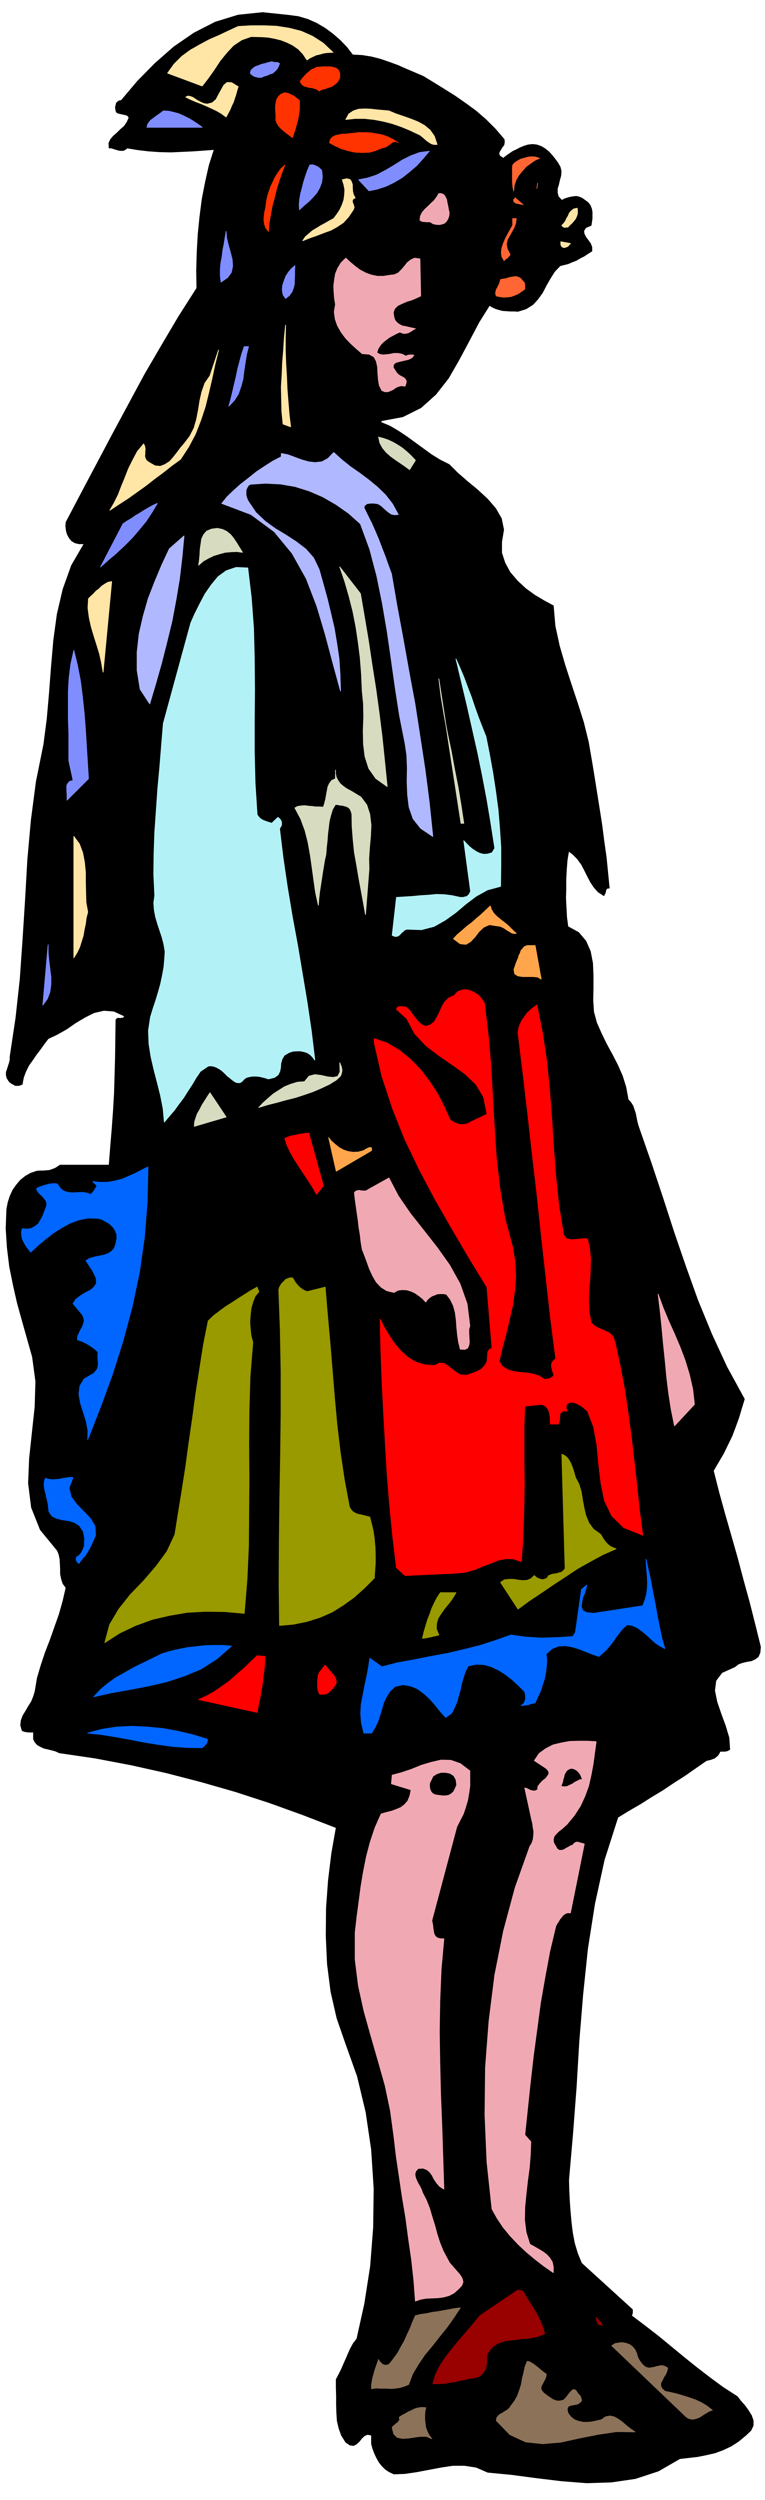 <svg xmlns="http://www.w3.org/2000/svg" fill-rule="evenodd" height="1602.376" preserveAspectRatio="none" stroke-linecap="round" viewBox="0 0 3035 9917" width="490.455"><style>.brush1{fill:#000}.pen1{stroke:#000;stroke-width:3;stroke-linejoin:round}</style><path class="pen1 brush1" d="m1399 218 38 2 37 6 35 9 35 12 33 12 34 15 33 14 35 15 41 25 42 26 43 27 43 30 41 30 39 34 37 37 35 41 1 11-2 11-7 9-6 10-5 8-2 8 4 9 14 9 11-9 13-9 13-9 15-7 15-8 15-6 16-5 18-2 17 2 17 6 15 9 15 12 12 13 12 15 11 15 10 17 4 16-1 18-5 18-4 18-5 16v17l4 15 14 15 11-6 12-4 12-3 12-2 11-1 12 3 11 5 11 8 11 8 9 11 5 12 3 14v27l-2 14-2 13-21 9-8 12 1 12 7 14 9 12 10 14 5 14v15l-16 10-15 10-16 8-15 9-16 6-16 7-16 4-16 4-22 23-17 27-16 28-15 29-18 25-20 22-27 17-32 10-16-1h-15l-15-1-15-1-15-4-13-4-13-6-11-7-42 67-39 74-40 75-42 73-50 64-59 53-72 36-86 16v7l34 14 34 20 33 22 33 24 33 24 33 24 34 21 36 18 33 33 39 34 40 33 40 37 32 37 23 40 9 44-8 49v43l13 40 20 37 29 34 32 30 37 27 37 22 37 20 7 81 17 78 22 76 25 77 25 75 24 76 19 77 14 81 10 61 10 63 10 63 10 64 8 63 9 63 6 61 6 61h-7l-3 3-3 3-1 5-1 4-1 5-3 5-2 5-23-15-16-18-14-21-12-23-12-24-12-23-16-22-18-18-17-13-6 36-3 38-2 38v39l-1 37 2 38 2 37 5 37 42 23 29 34 18 41 9 47 2 49v50l-1 48 3 46 12 44 19 43 20 41 23 42 21 41 19 43 14 45 9 49 10 11 9 14 5 15 5 15 3 15 3 16 4 15 5 15 47 135 46 138 44 136 47 137 48 134 55 134 60 130 70 128-11 36-11 37-13 36-14 37-17 35-17 35-20 34-20 34 22 87 24 87 25 87 25 88 23 87 24 87 22 87 22 89-2 23-7 16-12 9-15 7-18 3-17 4-17 6-14 11-51 23-24 32-5 39 9 45 16 47 18 49 14 47 3 46-9 5-9 2h-20l-4 8-5 8-7 6-6 5-8 3-8 3-9 2-8 2-43 30-43 30-44 28-43 29-45 27-44 28-45 26-44 27-54 169-38 174-28 178-19 182-15 183-11 184-14 184-16 184 1 41 2 42 3 42 4 44 5 41 8 42 12 40 16 39 202 184v12l-1 6-3 6 53 40 53 41 51 42 51 42 51 41 52 40 53 39 56 36 13 17 16 18 14 19 13 21 7 20v20l-9 19-20 19-29 24-29 19-32 15-32 12-35 8-35 7-35 4-35 4-85 49-91 30-96 14-98 3-101-8-99-12-98-13-94-9-46-20-46-7h-47l-46 7-48 9-47 9-47 7-45 2-19-9-15-10-14-14-11-14-10-18-8-17-7-19-5-18v-35l-16-3-12 5-11 10-10 13-11 10-11 6-15-2-16-11-17-27-10-28-7-30-2-31-1-34v-33l-1-33v-33l11-21 10-20 9-21 9-20 9-21 9-20 11-20 14-18 31-140 23-148 12-154 2-154-10-155-22-149-34-142-46-129-35-101-24-105-14-110-5-110 1-112 8-110 13-107 18-102-132-51-133-48-135-44-136-39-139-36-139-31-142-27-143-21-15-7-15-4-16-4-14-3-15-7-12-7-9-10-6-12v-28h-20l-7-1-7-1-6-2-5-2-6-21 2-19 7-19 11-18 11-19 12-19 8-20 6-19 9-54 15-51 17-51 19-49 18-51 18-51 15-53 12-53-12-16-6-18-4-20v-19l-1-21-1-19-4-19-6-15-68-83-35-88-12-96 4-98 11-103 11-102 3-101-13-97-20-71-20-71-20-72-16-71-15-74-9-74-5-77 3-77 5-26 8-25 11-24 14-20 16-19 20-16 21-12 24-8 12-1h13l12-1 13-1 11-4 11-4 10-6 10-7h195l6-76 6-72 5-70 4-69 2-70 2-71 1-73 1-76 7-6 10 1 5-1h5l4-3 4-5-43-20-40-3-39 9-36 18-37 22-36 25-37 21-36 17-16 21-15 21-16 21-15 22-15 21-12 24-9 24-5 27-7 3-7 2H61l-7-4-6-3-6-4-5-4-9-14-3-12v-12l4-11 4-13 4-12 3-13v-12l23-153 17-155 11-158 10-157 9-159 14-156 20-153 30-149 13-100 9-103 8-105 9-104 14-103 23-99 34-95 50-86h-21l-16-4-13-8-9-11-8-15-4-15-2-16 1-16 62-118 62-117 62-117 63-117 63-117 67-115 68-115 72-113-1-71 2-71 4-72 7-69 9-70 13-67 15-67 20-63-42 3-42 3-44 2-43 2-45-1-44-3-43-5-42-7-8 6-8 4h-9l-9-1-10-3-10-3-9-3h-9l-1-19 7-15 11-13 14-12 14-14 15-13 11-16 8-18-4-7-5-3-6-2-6-1-8-2-6-1-7-2-6-2-4-7-1-7-1-8 2-8 2-8 5-5 6-4 8-1 65-77 70-71 74-65 80-55 84-43 91-28 97-10 105 11 37 5 37 11 34 15 34 20 30 22 30 26 26 27 24 31z"/><path d="m1348 307-5 12-7 9-10 8-10 7-13 4-13 5-13 3-11 6-9-7-9-3-11-3-10-1-11-3-10-3-9-7-6-10 7-11 9-10 9-10 10-8 9-8 11-5 11-5 12-1 13-1h29l14 3 11 4 8 8 4 11v16zm-160 92v36l-3 19-3 19-5 18-5 19-6 18-6 18-11-9-11-8-11-9-11-9-10-11-7-11-5-13 1-12-1-15-1-15v-14l2-13 3-13 7-11 9-9 16-6 7 1 7 2 7 3 8 4 7 3 7 6 7 5 8 7zm392 167-9-5-8 1-8 3-6 6-8 5-8 6-9 3-9 2-24 10-25 7-28 1-27-1-29-6-27-8-26-12-22-12 4-13 8-9 11-6 14-3 13-3h15l13-2 14-1 24-3h25l23 1 24 4 22 4 22 8 20 10 21 13zm-515 352-11-15-5-15-2-16 1-15 2-16 4-16 2-15 2-15 4-19 6-18 6-18 9-18 8-18 11-17 12-17 16-15-12 31-11 32-10 32-8 33-9 33-6 33-6 34-3 35z" style="stroke:#f30;stroke-width:3;stroke-linejoin:round;fill:#f30"/><path d="m945 344-5 15-4 15-5 15-5 16-7 14-6 15-8 15-8 15-19-14-19-11-21-10-20-9-21-9-21-8-21-9-18-9 9-4 10 2 10 4 10 7 10 6 11 6 12 5 13 2 20-5 15-13 10-19 11-20 10-18 13-11 18 1 26 16zm376-136h-13l-13 1-13 2-13 4-14 3-13 6-13 6-11 8-16-24-18-19-21-15-22-11-25-10-24-6-26-5-25-2-45-1-37 13-33 22-27 29-26 32-23 35-24 34-24 31-137-51 26-36 30-30 34-25 37-21 37-20 39-17 38-18 39-18 51-3h51l50 2 51 8 47 12 45 20 42 27 39 37zm413 365h-13l-10-3-9-6-9-6-9-8-8-7-9-7-8-4-34-16-34-14-35-12-35-9-37-7-37-4h-38l-37 4 12-22 18-12 21-7 25-1 24 1 26 3 23 2 22 2 26 11 29 10 29 10 30 12 26 14 23 19 17 24 11 33zm-325 212-8 4-3 6v7l3 7 2 6 2 7-2 7-4 7-17 25-20 22-24 16-25 14-28 10-28 11-29 10-27 11 11-16 14-12 14-12 17-10 16-10 17-9 17-10 17-9 12-16 12-18 9-19 7-20 3-21 1-21-4-20-6-19 18-4 12 3 6 8 4 12v12l1 15 3 13 7 13zm-256 908-30-11-5-51-1-49-1-48 3-48 2-49 4-48 3-49 5-50-1 51v52l2 51 3 51 2 49 4 50 4 49 6 50zM348 3618l-6 23-3 24-5 23-4 24-7 22-7 23-10 21-13 21v-481l22 30 13 35 7 37 4 40v39l1 41 1 39 7 39zm61-952-6-36-8-36-11-36-11-35-11-37-8-36-5-38 2-37 9-9 11-10 10-11 12-9 11-11 12-8 12-7 15-3-34 359zm307-844-36 26-34 27-34 25-33 26-35 25-35 25-37 24-36 24 17-29 16-32 13-34 14-34 14-36 17-34 18-34 25-30 4 9 2 10-1 10v11l-1 9 3 10 5 8 12 8 21 12 21 2 18-7 19-12 15-17 15-19 14-19 13-15 23-30 17-33 10-35 7-36 6-38 8-35 12-34 20-29 34-102-14 56-12 56-13 56-14 57-18 54-21 54-27 51-32 49zm1574-996 1 10v11l-3 10-5 11-7 9-8 9-8 7-7 8h-6l-6 1-7-2-5-6 8-8 6-8 5-11 6-10 5-12 7-8 10-8 14-3zm-27 140-5 5-5 6-7 3-6 2-7-1-5-4-3-7v-11l38 7z" style="stroke:#ffe5a6;stroke-width:3;stroke-linejoin:round;fill:#ffe5a6"/><path d="m2140 628-18 8-17 12-18 13-15 17-14 17-11 19-7 21-2 22-3-13-1-12-1-14v-53l1-10 8-9 12-8 13-7 15-4 14-4 15-1 14 1 15 5zm-7 99-3 20 3-20zm-58 85-7-2-7-1-8-2-6-1-6-4-3-4v-6l6-7 31 27zm-27 55-2 17-6 18-9 16-9 16-9 16-4 18 3 19 12 23-5 6-6 7-8 5-5 6-9-16-2-16 2-18 6-18 8-19 10-19 10-18 9-16v-27h14zm34 280-13 9-13 9-14 6-13 5-15 2-15 1-15-2-15-3-3-9 1-7 2-9 4-7 4-8 4-8 3-9 2-8 11-2 12-2 12-4 12-2 11-2 11 2 10 5 10 12 5 5 2 9v17z" style="stroke:#f63;stroke-width:3;stroke-linejoin:round;fill:#f63"/><path d="m1648 1826-23 37-19-14-19-13-19-13-18-13-18-16-14-17-11-20-5-23 19 5 20 7 19 9 19 11 18 12 18 15 16 15 17 18zm-252 1314 36 22 23 31 12 37 5 43-2 44-4 45-3 44 1 41-14 181-9-51-9-49-9-49-8-48-9-50-5-50-4-51-1-51-4-13-5-9-8-6-8-3-11-3-10-1-10-2-9-1-12 20-7 23-6 24-3 26-3 24-2 27-3 27-2 27-5 22-4 24-4 24-4 27-4 26-4 26-3 26-2 27-11-50-7-50-7-51-7-49-9-50-12-47-17-46-23-43 11-6 14-2 14-1 15 2 14 1 15 2h15l15 1 5-16 4-16 3-17 3-16 3-16 6-13 9-12 15-7v-34 14l3 14 6 12 9 13 10 9 12 9 12 7 13 7zm34-785 16 94 16 95 14 94 15 95 13 95 12 96 10 97 10 99-45-32-28-40-15-47-6-50-1-54 2-53-1-53-5-50-3-68-5-64-8-63-9-60-12-61-15-59-17-59-20-58 82 106zm-468-164-23-3-23 1-23 2-22 6-23 7-21 10-21 12-18 16 3-20 2-20 1-22 3-21 3-21 8-17 12-14 19-8 23-3 20 4 17 8 16 13 12 15 12 18 11 18 12 19zm878 1075h-11l-88-573 9 72 12 72 13 71 15 71 13 71 14 71 12 72 11 73zm-533 1035-34 16-33 14-35 12-34 11-36 9-36 10-36 9-36 11 18-19 19-17 21-18 22-14 22-14 25-10 26-8 28-2 18-22 23-6 25 3 26 6 22 2 18-4 9-18-1-36 6 15 3 14-2 12-4 11-8 8-10 9-12 7-14 9zm-536 167 1-17 5-16 6-17 10-17 9-18 11-17 10-16 10-15 64 96-126 37z" style="stroke:#d7dcc0;stroke-width:3;stroke-linejoin:round;fill:#d7dcc0"/><path d="m1580 2041-14 1-12-2-11-7-10-8-11-10-10-9-11-7-10-2-8-1h-14l-6 1-7 1-5 4-5 4-2 8 15 31 16 32 14 32 14 33 12 32 13 33 12 34 13 35 22 128 24 129 23 129 24 129 20 129 20 131 17 132 14 135-48-32-30-38-16-46-6-49-2-53 1-52-2-52-7-47-22-111-17-110-16-113-16-111-19-111-22-108-28-106-37-101-47-42-50-35-52-30-53-23-57-18-58-10-60-3-60 4-8 5-5 9-4 9v21l3 10 3 8 4 7 29 43 37 35 40 29 43 26 40 26 38 29 31 35 22 46 16 57 16 58 14 58 14 60 10 60 9 61 4 63 2 65-30-110-30-113-34-114-42-109-56-100-71-86-92-68-116-44 21-26 26-25 28-25 31-24 31-25 33-22 33-21 33-17v-13l26 5 27 10 27 10 28 8 26 3 27-3 24-13 23-24 32 29 35 28 36 25 36 27 34 28 32 31 28 36 23 42zm-986 751-38-58-12-75v-72l8-72 16-70 20-70 26-67 28-67 30-64 58-51-8 85-10 85-14 84-16 85-20 82-21 83-23 81-24 81z" style="stroke:#b0b8ff;stroke-width:3;stroke-linejoin:round;fill:#b0b8ff"/><path d="m983 2253 14 119 9 120 3 122 1 123-1 123v123l3 124 8 125 5 7 6 7 7 5 8 4 8 3 8 3 8 2 8 3 24-23h2l4 4 4 4 4 7 1 6v8l-3 7-5 8 14 116 17 116 19 114 21 114 19 113 19 114 17 115 14 116-9-12-9-9-12-8-12-4-15-3h-15l-15 1-15 5-19 11-9 15-5 17-1 17-3 15-7 14-14 10-24 6-12-4-12-3-13-3-13-1h-13l-12 2-12 3-9 6-9 10-8 5h-9l-8-2-9-6-8-6-8-7-6-4-8-8-8-8-9-8-9-6-11-6-10-4-12-2-11 1-31 21-17 25-16 27-17 26-17 27-19 25-18 25-20 23-19 23-5-54-10-51-13-52-13-50-12-52-8-51-2-53 8-53 10-33 11-33 10-33 9-32 7-33 6-32 3-33 2-31-5-30-7-27-9-27-9-27-8-28-5-27-2-28 4-28-4-84 1-83 3-86 6-85 6-87 8-86 7-87 7-85 109-399 16-36 19-38 21-40 25-36 27-33 33-24 39-13 46 2zm945 669 14 71 13 72 11 72 10 75 6 73 5 76v76l-1 79-52 14-45 25-41 31-40 34-42 30-44 25-50 13-58-2-8 3-7 6-7 6-6 7-7 5-7 2-8-1-8-4 17-150 31-2 33-2 31-3 33-2 31-3 31 1 31 4 32 7h12l6-2 7-1 5-4 5-5 3-6 3-6-27-201 10 11 12 12 12 10 15 10 14 7 16 4 16-1 17-5 11-18-15-97-16-96-18-95-19-93-21-93-21-93-22-92-22-92 16 36 16 38 14 38 15 39 13 39 14 39 15 39 16 40z" style="stroke:#b2f2f7;stroke-width:3;stroke-linejoin:round;fill:#b2f2f7"/><path d="m351 3089-85 85v-23l-1-12v-23l4-8 7-8 14-4-17-79v-109l-2-54v-110l3-54 7-56 12-54 14 58 12 62 8 63 7 66 5 65 4 66 4 64 4 65zm273-1092-21 35-23 35-27 33-29 34-31 31-32 30-32 27-30 27 89-171 16-11 17-10 16-11 17-10 17-11 17-10 18-10 18-8zm362-622-8 31-5 32-5 32-4 33-8 30-10 29-16 26-22 23 8-29 7-29 7-30 7-29 6-30 8-30 8-30 10-29h17zm184-321-1 18v18l-1 18v18l-4 17-6 15-10 14-15 12-10-15-3-17 1-19 6-18 7-19 11-17 12-14 13-11zm-293 65-3-25v-25l2-25 5-25 3-26 5-25 4-25 4-25 2 26 7 29 8 28 7 28 2 26-5 25-15 21-26 18zm-75-614H583l3-12 6-9 7-8 10-7 9-7 10-7 10-7 10-8 21 1 21 5 19 5 20 9 18 9 19 11 18 12 18 13zm901 95-24 28-25 28-29 25-29 23-32 19-33 16-34 11-33 7-41-44 36-7 36-12 34-18 34-20 33-21 34-17 35-13 38-5zm-594-348-5 13-6 10-8 8-8 7-12 4-11 5-11 3-11 5h-13l-6-2-6-1-6-3-5-3-5-4-3-4 3-11 8-8 10-7 12-4 12-5 14-3 13-4 13-3 8 2 9 1h7l7 4zm167 423 3 25-3 24-8 21-12 21-16 18-17 17-18 15-17 16-1-22 2-21 4-22 6-22 6-24 7-22 8-23 9-21 6-1h7l6 2 7 3 10 6 11 10zM170 3987l21-239v31l3 33 4 32 4 32v29l-4 30-10 27-18 25z" style="stroke:#808dff;stroke-width:3;stroke-linejoin:round;fill:#808dff"/><path d="m1922 3980 14 119 11 123 7 123 7 125 8 123 14 122 20 118 31 116 9 56 3 57-4 57-8 58-13 56-13 57-15 55-13 55 13 20 20 13 22 7 26 4 26 2 26 4 25 8 23 14 6-1h6l5-2 6-1 8-6 6-7-4-11-3-9-2-9-1-7v-8l3-7 5-7 9-7-21-163-18-162-18-161-17-161-19-162-18-161-19-162-20-162 3-18 6-17 8-15 10-14 10-14 12-11 13-11 13-9 22 110 17 112 11 114 9 115 7 114 9 116 12 115 19 115 6 10 9 7 11 2 15 1 13-2 15-1 13-2 13 2 8 37 4 41-1 42-2 43-4 42-1 43 2 41 8 42 10 11 14 9 14 6 16 7 14 6 12 9 9 12 6 19 20 92 18 95 14 96 13 96 11 96 11 97 10 96 13 97-75-30-48-47-29-61-14-70-9-76-7-75-13-71-24-62-9-8-8-7-10-7-10-5-11-6-10-2h-11l-9 4-6 5-1 9 1 8 2 9-14-1-8 4-5 6-1 9-1 9v9l-2 8-3 7h-31l-1-12v-12l-2-13-2-11-5-12-7-8-9-7-11-3-65 7-3 75v152l1 77-1 77-2 78-3 78-6 80-30-11-30-1-31 6-30 12-32 12-31 13-33 10-32 4-212 10-34-31-15-125-12-122-10-122-7-120-7-123-6-122-5-125-3-127 15 30 19 32 21 32 26 31 27 25 33 20 35 11 40 3 20-10 18 2 16 10 16 13 15 12 19 10 21 2 25-8 7-3 9-3 9-5 10-5 7-7 7-8 6-9 3-8 1-8 1-7v-8l1-7v-7l4-6 5-6 8-2-20-243-71-116-68-116-67-117-62-117-58-121-49-123-42-128-30-131v-17l51 18 48 28 44 36 41 42 35 46 32 49 26 51 23 51 8 6 9 6 10 4 12 4h11l11-1 11-3 10-6 65-31-13-67-30-51-44-42-50-36-54-37-51-39-45-48-31-59-41-37 2-6 4-3 5-2h13l6 1 5 1 6 2 9 9 9 12 8 11 9 11 8 10 9 9 10 7 13 6 20-7 15-13 10-17 10-20 9-21 11-19 16-16 22-10 14-15 18-7 17-1 18 5 16 8 15 11 12 14 10 16zm-639 724-27 34-16-28-17-27-18-27-18-27-18-28-16-28-14-29-9-28 9-4 11-4 12-3 12-2 12-3 13-2 13-2 13-1 58 209zm31 2000-5 4-4 5-5 3-5 3-6 1-6 1h-14l-5-9-3-10-1-11v-23l1-12 2-11 3-9 24-31 8 11 11 12 10 12 9 12 5 12 1 12-7 13-13 15zm-263-133-1 25-2 28-4 27-3 29-5 28-5 29-6 28-5 28-232-51 31-14 31-17 30-21 31-22 28-25 28-24 27-26 26-25 31 3z" style="stroke:red;stroke-width:3;stroke-linejoin:round;fill:red"/><path d="m1444 4564 7-5 8-4 7-3 8 1v11l-140 82-30-133 11 14 15 13 15 12 18 10 18 6 20 3 21-1 22-6zm583-881 21 20h-9l-9-2-9-6-9-5-10-7-9-5-10-4-10-1-31-5-23 10-19 18-16 21-17 18-18 11-23-2-27-20 16-17 19-16 18-16 20-15 18-16 19-16 18-17 18-17 5 15 8 13 10 11 12 10 11 9 12 9 12 10 12 12zm120 201-13-8-19-2h-42l-19-3-12-8-3-17 9-26 4-10 4-9 3-11 5-9 3-10 7-8 7-8 11-4h31l24 133z" style="stroke:#ffa64c;stroke-width:3;stroke-linejoin:round;fill:#ffa64c"/><path d="m1027 5124-15 18-9 23-7 25-3 27-2 27 2 28 3 26 7 27-11 135-4 135-1 134 1 135-1 133-1 134-6 134-11 135-78-7-74-1-74 4-70 12-69 16-66 24-63 30-59 38 19-71 36-61 46-58 53-55 49-57 44-60 31-67 12-76 16-98 15-96 13-96 14-96 13-97 15-96 15-96 19-96 23-22 24-18 23-17 24-15 24-16 24-15 25-16 27-15 7 18zm191 0 72-18 9 108 10 111 9 110 9 110 10 109 13 109 16 107 20 107 5 10 8 9 9 6 12 5 11 2 12 3 12 3 12 3 7 27 7 30 4 30 3 32 1 31v32l-2 30-2 30-39 39-41 37-43 31-45 28-48 21-51 16-53 11-56 5-2-168 1-168 2-169 3-168 2-168v-166l-3-164-6-160 2-9 5-9 5-8 8-7 7-8 9-4 9-3h9l5 7 5 9 6 8 7 8 6 6 9 7 9 5 11 5zm591 1194-12 20-15 21-16 19-15 21-13 20-6 21-1 21 10 25-9 2-9 2-8 2-7 2-8 1-8 2-8 1-8 1 6-25 7-24 7-23 9-23 8-23 10-22 11-21 13-20h62zm474-457 14 27 9 30 5 32 6 32 7 30 12 29 18 25 28 20 5 7 5 9 6 9 7 9 7 7 9 7 10 5 13 5-52 23-50 27-50 28-48 32-49 32-47 32-48 32-45 33-69-106 15-10 18-2h18l19 3 17 2 18-1 15-6 14-13 4 4 6 5 7 3 7 3 6 1h7l7-3 7-3 5-9 9-4 10-3 11-1 10-3 11-3 8-6 7-8-13-454 11 5 10 8 8 11 7 13 5 13 5 14 4 14 4 14z" style="stroke:#990;stroke-width:3;stroke-linejoin:round;fill:#990"/><path d="m2638 6540-19-10-18-12-18-16-16-15-19-16-18-13-21-10-21-3-17 15-14 17-13 17-11 17-13 16-13 16-15 14-16 14-26-9-26-10-27-11-27-8-27-5-27 2-26 10-23 21 2 24-1 25-3 24-5 26-8 24-8 25-11 23-10 23-7 1-6 2-6 1-6 3-7 1-7 1-8 1-8 1 6-5 5-5 3-7 3-7v-17l-2-8-1-6-25-25-25-23-27-21-27-17-30-14-29-8-31-1-31 7-11 22-8 24-7 24-5 25-7 23-6 24-10 23-11 22-24 17-21-24-20-25-22-25-23-21-26-19-27-11-30-5-32 7-20 19-14 22-11 23-7 25-8 25-8 25-11 23-14 23h-30l-10-39-3-38 2-37 7-36 7-37 8-37 7-37 5-36 48 34 63-16 66-12 65-13 66-12 64-15 64-16 62-20 62-22 28 4 30 4 31 2 32 2 32-1 32-1 30-2 31-2 10-17 24-170 21-17-3 13-5 17-8 19-4 20-2 17 6 15 15 8 28 3 195-30 9-23 6-22 3-23 1-22-1-24-2-24-2-24-1-23 9 42 10 45 8 44 9 46 8 45 9 45 9 44 13 44zM822 6899l1 7-4 10-8 9-9 8-61-1-57-4-57-8-55-9-57-11-55-10-56-9-56-6 56-15 59-9 61-3 62 3 61 6 60 11 59 14 56 17zm96-369-57 50-62 40-67 28-70 23-73 17-73 14-74 13-70 16 26-28 30-25 32-23 36-20 35-20 37-18 37-18 36-18 32-10 35-8 35-7 36-4 35-4 36-1h34l34 3zm-628-669-16 41 8 35 21 29 28 29 27 28 19 31 2 37-21 46-5 9-5 10-6 8-5 8-7 7-6 8-6 7-4 8-6-4-4-5-2-8 1-7 12-9 9-11 6-13 5-13v-15l1-14-3-15-2-12-16-24-20-13-24-7-24-3-23-6-18-9-12-18-3-29-3-14-3-12-3-14-3-12-3-13-1-13 1-13 4-12 13 4 14 2 14-1 14-1 13-3 14-2 13-2h15zm297-1232-3 139-11 140-20 139-29 138-36 134-42 133-48 131-50 128 1-36-7-37-12-38-11-35-6-35 4-32 17-28 38-22 8-9 6-8 3-11 1-11-1-13-1-12v-11l1-10-10-9-9-7-10-7-9-6-11-6-10-5-12-5-11-3 1-13 5-12 6-13 7-12 5-13 3-13-2-12-5-11-37-45 12-18 18-13 19-12 20-10 15-13 9-15-2-21-13-27-27-41 14-9 18-5 19-4 20-4 17-6 14-9 11-13 6-19 4-20-1-17-7-16-9-13-13-12-15-9-15-8-15-4-40-1-36 7-35 13-33 18-33 21-31 24-30 25-29 27-8-10-7-9-7-11-6-11-6-13-2-12-1-13 3-14 19 2 18-3 14-8 13-10 9-15 8-15 6-15 5-14 4-9 2-9-2-9-2-7-6-7-5-7-6-6-5-4-6-6-4-5-4-7v-6l10-5 10-3 10-4 10-2 9-3 11-1 10-1 12 2 11 17 14 11 16 5 18 2 18-1 19-1 18 2 19 6 8-9 6-8 5-9 5-8-17-17 29 3h30l28-5 28-7 26-11 27-12 25-13 26-13z" style="stroke:#06f;stroke-width:3;stroke-linejoin:round;fill:#06f"/><path d="M1864 7025v60l-4 28-5 29-8 27-9 27-13 25-13 26-99 372 2 9 2 11 1 11 2 12 2 10 5 9 7 6 13 4h14l-11 122-5 123-2 124 2 126 3 124 5 125 4 125 4 124-17-11-12-14-10-15-7-14-10-14-11-9-15-6-20 1-10 11-3 12 2 12 5 13 6 12 7 12 6 12 4 12 15 29 13 33 10 34 11 35 9 34 11 34 13 32 17 32 8 15 13 15 14 16 14 16 9 14 4 15-5 14-13 14-18 16-19 10-22 6-22 3-24 1-23 1-23 4-20 7-6-81-9-82-12-83-11-83-14-84-12-81-12-81-9-77-14-103-21-100-28-99-28-97-28-100-22-100-13-104v-106l7-62 8-60 8-61 10-60 12-60 15-57 19-57 24-54 20-6 21-5 19-7 19-8 15-12 12-14 8-20 5-24-78-24 3-34 37-10 39-13 39-16 40-12 39-9 39 1 37 13 38 29zm0-1765-4 13v17l1 17 1 17-2 13-5 11-11 5-18-1-7-29-4-28-3-30-2-29-4-30-7-26-12-25-16-21-13-2h-12l-12 1-9 4-11 4-9 6-9 8-7 10-13-14-14-11-16-11-15-7-17-5-17-1-18 2-16 9-29-7-22-14-19-20-14-24-13-28-10-28-10-27-9-23-5-30-3-28-5-29-3-27-4-28-4-28-4-28-3-27 6-6 7-2 6-1 8 2h7l8 1 8-3 8-5 79-44 37 71 48 70 53 67 54 69 49 69 41 74 28 79 11 88zm-318-4168 18-2 16-7 13-13 12-14 11-14 14-11 15-7 21 3 3 147-17 8-19 8-20 6-18 8-17 8-12 12-6 15 3 20 4 12 8 9 9 7 12 6 12 2 13 3 13 3 14 3-7 3-7 5-7 4-7 4-8 2-8 1-9-2-8-4-14 6-13 7-15 8-12 9-13 10-11 12-9 14-5 16 10 6 13 3 15-1 15-2 15-3h17l15 3 16 8 7-4 8-1h7l9 1-8 10-14 7-18 4-17 4-15 4-9 8-1 12 13 20 5 6 8 6 8 4 9 5 5 5 4 7-1 9-4 12-15-2-12 3-11 5-9 7-11 5-10 4h-12l-12-5-10-20-4-23-2-26-1-24-5-23-9-17-19-11-28-2-23-20-22-20-21-22-17-23-15-26-9-26-4-29 5-29-4-25-2-25-1-24 3-24 4-24 9-22 13-21 19-19 17 16 19 16 20 15 23 12 22 8 24 5h24l25-4zm236-249-1 13-4 12-6 10-7 7-11 4-11 2-13-1-12-3-7-5-6-2h-13l-8-1h-6l-7-3-4-3 2-16 7-14 10-12 13-12 12-12 13-12 10-14 8-13h11l9 5 6 8 5 12 2 12 3 13 2 13 3 12zm583 6066-6 44-6 45-8 43-10 44-15 41-18 39-24 37-29 35-10 9-10 9-12 9-10 10-8 9-4 13 1 13 9 16 6 10 8 5h9l9-2 9-6 10-5 8-5 9-3 5-7 6-3 6-2 6 2 5 1 6 2 5 1 6 2-55 273h-13l-9 4-8 6-6 8-6 7-5 9-6 9-5 9-24 101-19 102-18 103-14 105-14 104-12 105-11 104-11 105 24 27-2 51-4 52-7 52-6 53-5 51-1 51 6 49 15 48 17 9 17 10 17 10 16 12 12 13 10 16 4 19v23l-36-25-35-27-36-30-32-30-32-34-28-34-24-36-20-36-20-186-8-187 2-188 14-184 23-183 35-176 46-171 58-163 8-13 5-14 2-16 1-16-3-17-2-16-4-16-3-14-24-110 6 1 6 3 6 3 7 3 6 1 7 1 6-2 7-3 1-13 8-11 10-11 12-9 8-10 6-10-2-11-9-10-47-31 19-28 26-19 29-15 33-8 33-6 36-1h34l35 2zm390-1338-79 85-13-64-10-64-8-65-6-65-7-66-6-66-7-66-8-66 19 52 22 53 23 51 23 54 20 53 17 56 13 57 7 61zm-444 1488-11 1-9 5-10 5-10 7-11 5-10 5-13 1-12-2 4-9 3-9 2-10 3-9 2-10 5-9 7-9 12-6h8l9 3 7 4 7 6 5 6 5 8 3 8 4 9z" style="stroke:#f0a9b3;stroke-width:3;stroke-linejoin:round;fill:#f0a9b3"/><path class="pen1 brush1" d="m1809 7080-6 14-6 12-9 8-9 5-12 2h-12l-14-2-14-2-8-4-5-5-4-7-2-7-1-8v-8l2-8 4-7 7-15 14-9 16-5h18l16 3 14 9 8 14 3 20z"/><path d="m2389 9224-7-1-5-1-4-4-2-4-3-6-1-5-1-6-1-4 5 5 8 9 7 8 4 9zm-314-134 11 19 13 21 12 19 13 21 11 20 10 21 9 22 7 25-29 11-32 6-33 3-33 4-32 4-28 10-24 17-18 27-1 15v15l-2 14-3 14-7 11-8 10-11 8-13 5-21 2-20 5-20 4-20 5-22 3-21 4-23 1h-23l12-39 18-35 23-34 26-33 27-33 28-32 27-32 26-32 151-102 20 6z" style="stroke:#900;stroke-width:3;stroke-linejoin:round;fill:#900"/><path d="m1689 9551-3 15-1 16v16l2 17 2 15 6 16 7 14 11 14-21-9h-23l-25 3-25 4-23 1-20-4-14-14-6-25 4-6 6-4 5-5 6-4 4-5 4-5v-6l-1-6 12-8 12-6 12-7 13-6 12-6 14-4 14-2 16 1zm837-215 2 9 4 10 5 9 7 10 6 7 8 7 8 4 11 2 9-2 9-1 9-3 10-2 8-2 9 1 9 3 9 6-3 12-5 12-7 11-6 12-6 11-1 11 4 11 13 12 24 5 25 6 24 7 25 8 23 8 23 11 22 13 22 17-13 4-13 8-13 8-12 8-13 5-13 3-13-2-12-6-297-284 13-8 15-3 15-1 15 3 13 5 12 9 9 11 7 15zm-359 82-1 9-3 9-5 9-5 10-5 9-2 9 2 9 9 11 7 5 9 7 9 6 10 7 10 4 11 3 11-1 12-3 7-7 7-8 7-10 7-8 7-7 7-2 7 4 9 14 6 5 4 7 2 7 1 8-8 8-9 5-11 2-10 2-10 2-6 5-3 9 3 15 11 15 15 12 16 6 19 4h18l19-2 17-4 18-4 17-12 18-3 17 4 17 10 16 12 16 14 16 12 16 11-73-1-74 11-75 15-73 16-71 6-67-7-63-29-54-56 2-11 5-7 8-7 10-5 9-6 10-6 8-7 6-9 15-20 11-20 8-22 7-22 4-24 6-23 5-24 9-22 9 2 10 6 9 6 9 7 9 7 9 8 9 7 11 8zm-341-263-25 38-27 38-29 36-29 37-30 36-26 38-23 39-16 42-17 7-17 5-19 3-18 1-20-1h-19l-19-1-18 3v-15l2-14 3-15 4-14 4-15 5-15 5-14 5-14 2 5 4 5 5 5 6 5 6 2 7 1 7-2 7-4 16-21 16-22 13-24 13-23 11-25 12-25 10-26 11-25 21-5 23-3 22-5 23-3 22-4 22-4 22-4 23-3z" style="stroke:#8c7259;stroke-width:3;stroke-linejoin:round;fill:#8c7259"/></svg>
